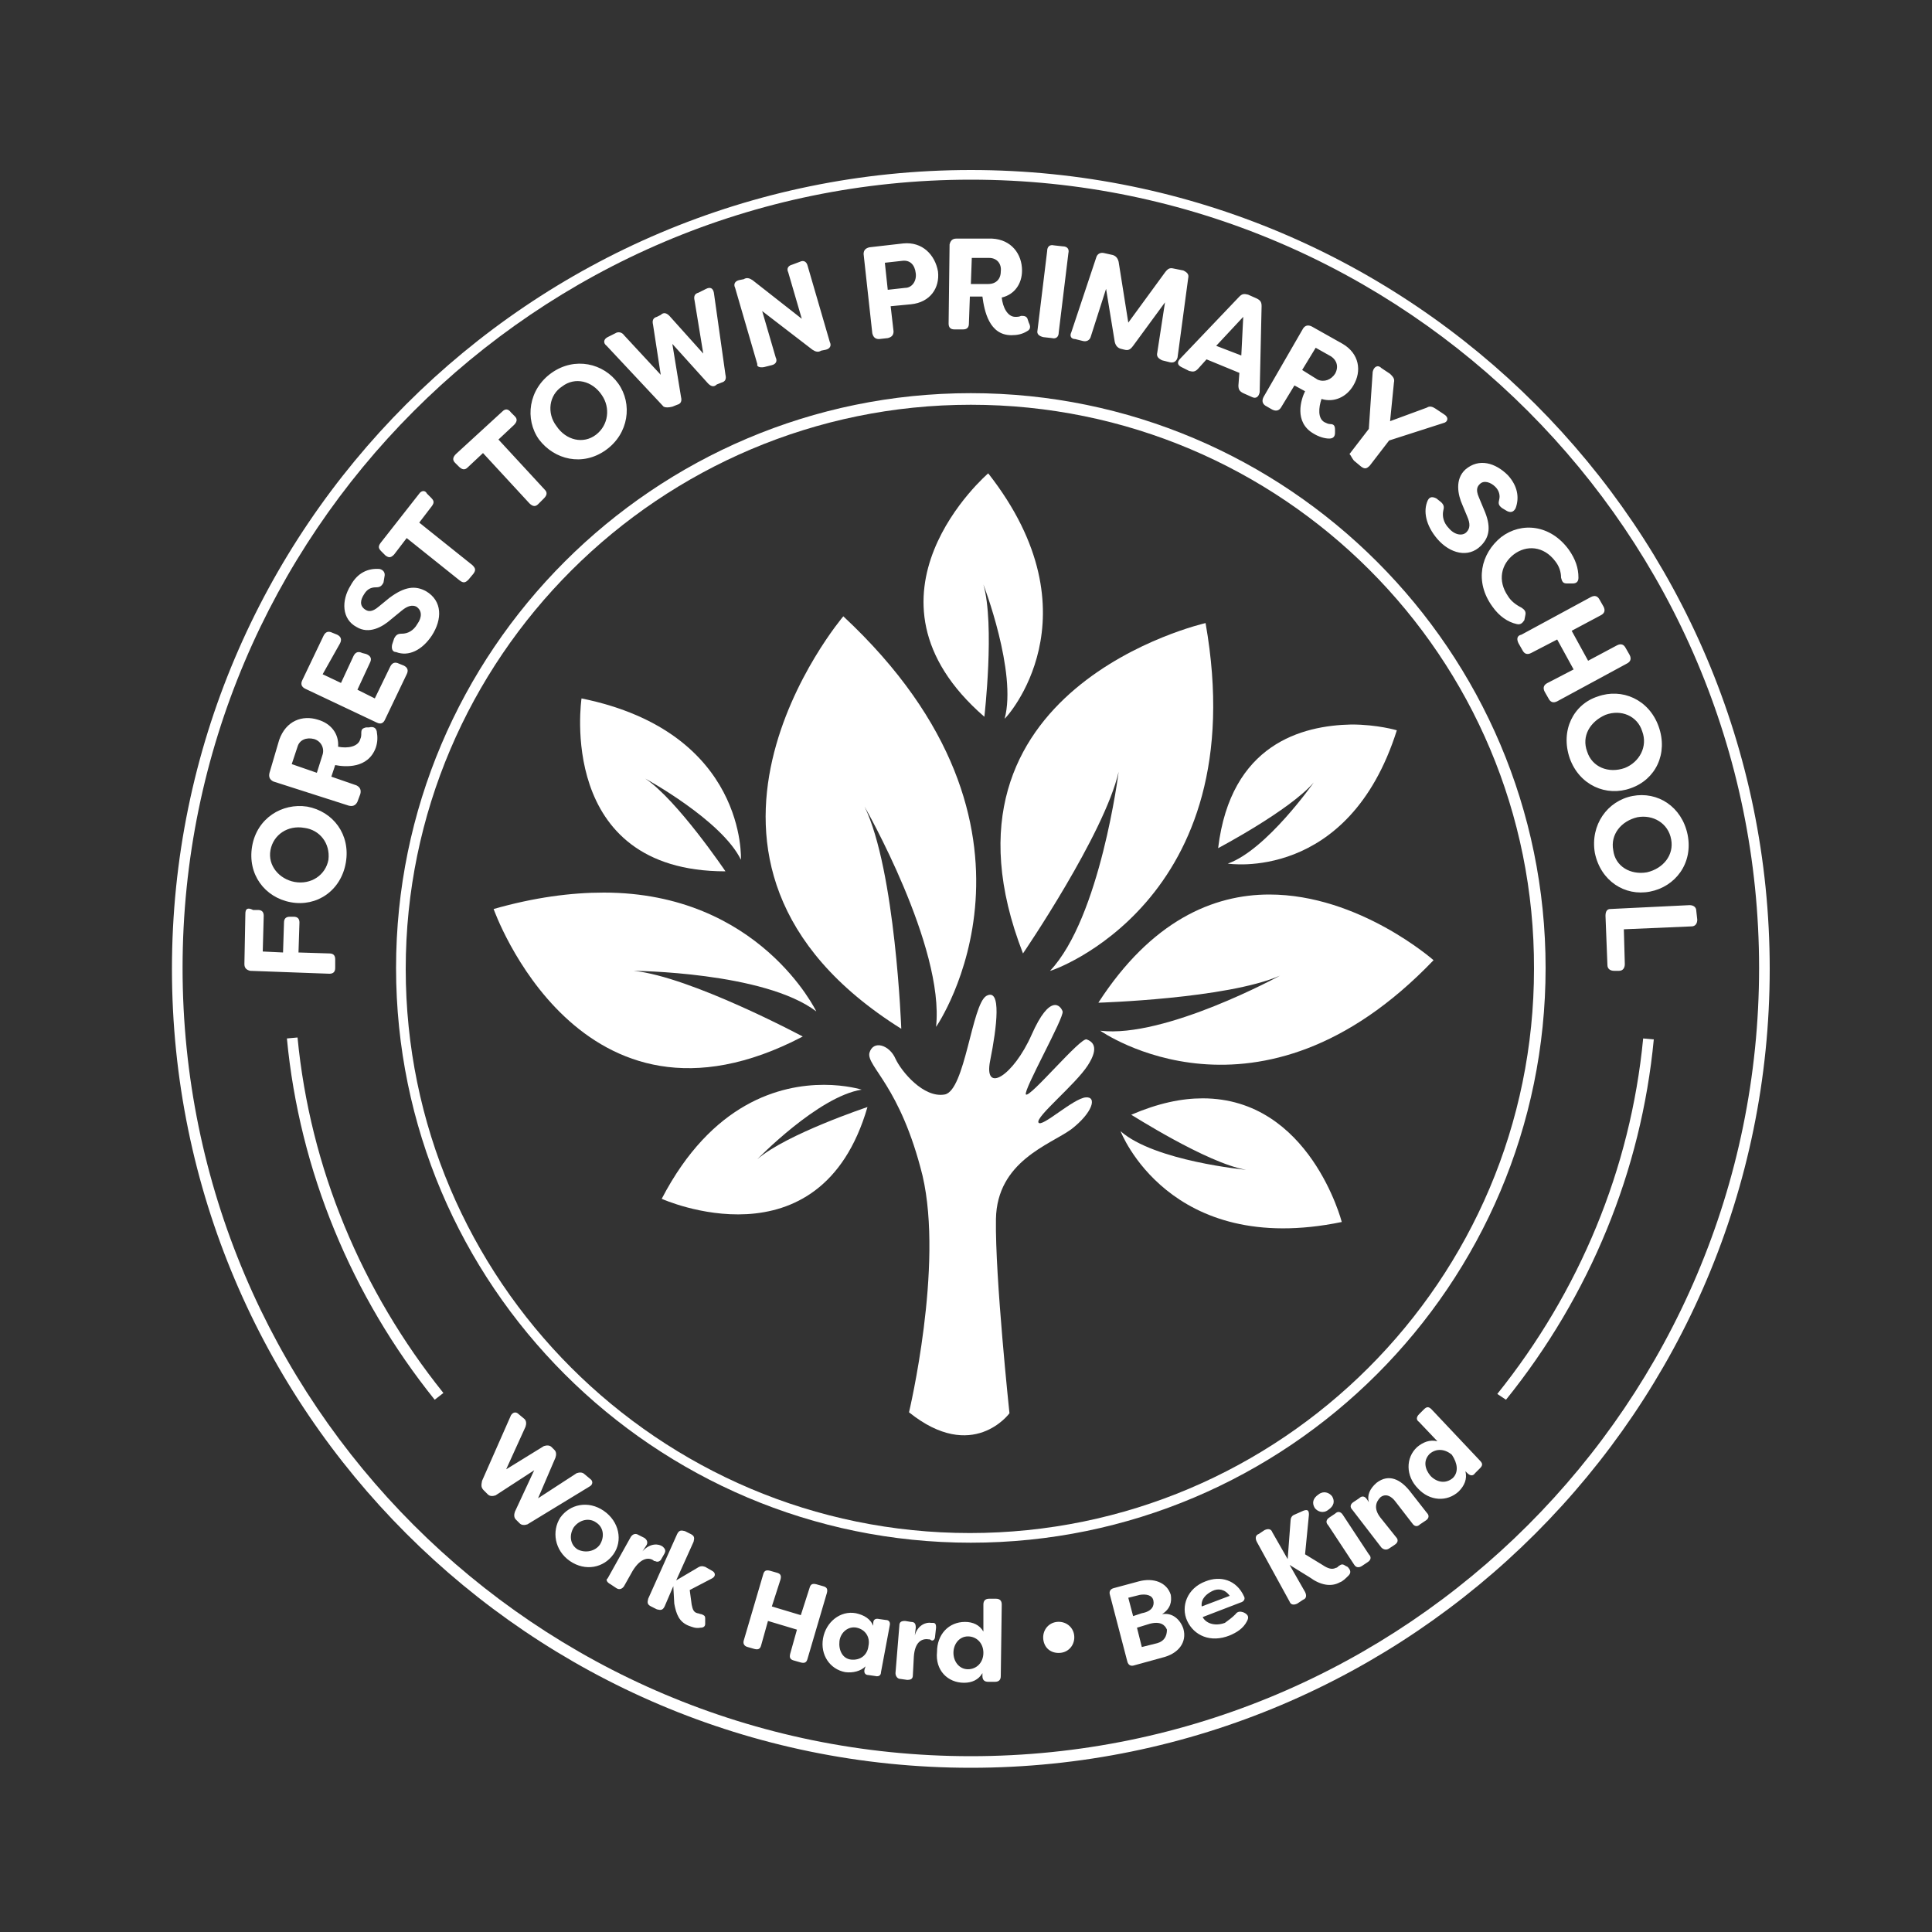 <?xml version="1.0" encoding="utf-8"?>
<!-- Generator: Adobe Illustrator 27.8.1, SVG Export Plug-In . SVG Version: 6.00 Build 0)  -->
<svg version="1.1" id="Layer_1" xmlns="http://www.w3.org/2000/svg" xmlns:xlink="http://www.w3.org/1999/xlink" x="0px" y="0px"
	 viewBox="0 0 200 200" style="enable-background:new 0 0 200 200;" xml:space="preserve">
<rect x="0" y="0" width="200" height="200" fill="#333333" stroke="none"/>
<style type="text/css">
	.st0{clip-path:url(#SVGID_00000183962861973939612210000015995619661604611461_);fill:#FFFFFF;}
	.st1{clip-path:url(#SVGID_00000012459069950882257260000009686971004649465753_);fill:#FFFFFF;}
	.st2{clip-path:url(#SVGID_00000147920372739331371230000014149278995664130465_);fill:#FFFFFF;}
	.st3{clip-path:url(#SVGID_00000130648899421425113600000009840089854663060624_);fill:#FFFFFF;}
	.st4{clip-path:url(#SVGID_00000042722495939109039830000003561728407299287436_);fill:#FFFFFF;}
	.st5{clip-path:url(#SVGID_00000021105944111110898100000006656911837000441750_);fill:#FFFFFF;}
	.st6{clip-path:url(#SVGID_00000049185519534233083280000013037122130841955981_);fill:#FFFFFF;}
	.st7{clip-path:url(#SVGID_00000101807421639863886100000009851028389559231667_);fill:#FFFFFF;}
	.st8{clip-path:url(#SVGID_00000032612073427614073160000006439179464748926366_);fill:#FFFFFF;}
	.st9{clip-path:url(#SVGID_00000168824638536118733930000005309052526537331097_);fill:#FFFFFF;}
	.st10{clip-path:url(#SVGID_00000019675026182728728740000016349840741761396113_);fill:#FFFFFF;}
	.st11{clip-path:url(#SVGID_00000043434989175940007360000006900992713374996623_);fill:#FFFFFF;}
	.st12{clip-path:url(#SVGID_00000157296626000869750680000005335192178624983715_);fill:#FFFFFF;}
	.st13{clip-path:url(#SVGID_00000156549692921172604350000014348269574193817243_);fill:#FFFFFF;}
	.st14{clip-path:url(#SVGID_00000170237715541277537030000000676046045963330470_);fill:#FFFFFF;}
	.st15{clip-path:url(#SVGID_00000006667077674160767920000001076087378286019485_);fill:#FFFFFF;}
	.st16{clip-path:url(#SVGID_00000053527216597548244490000017192466393333606562_);fill:#FFFFFF;}
	.st17{clip-path:url(#SVGID_00000024001015309403552600000010150029581928143764_);fill:#FFFFFF;}
</style>
<g>
	<g>
		<defs>
			<rect id="SVGID_1_" x="17.8" y="17.6" width="165.4" height="165.4"/>
		</defs>
		<clipPath id="SVGID_00000176017228797298734750000001943349062964631695_">
			<use xlink:href="#SVGID_1_"  style="overflow:visible;"/>
		</clipPath>
		<path style="clip-path:url(#SVGID_00000176017228797298734750000001943349062964631695_);fill:#FFFFFF;" d="M94.1,146.2
			c0,0,3.6-15.1,1.4-24.5c-2.3-9.3-5.8-11.3-5.5-12.7c0.4-1.4,2.1-0.8,2.7,0.6c0.6,1.3,2.9,4.1,5.1,3.7c2.1-0.4,2.8-9.3,4.3-10.2
			c1.6-0.9,1.1,3.2,0.4,6.7s2.4,1.6,4.3-2.7c1.9-4.3,3-3,3.2-2.4s-4.1,8.2-3.8,8.6c0.4,0.4,5.7-6,6.3-5.7c0.5,0.2,1.4,0.7,0.1,2.7
			c-1.3,2-5.4,5.3-5.1,5.9c0.3,0.6,3.6-2.5,4.9-2.6c1.2-0.1,0.7,1.6-1.5,3.3c-2.2,1.6-7.7,3.3-7.8,9.3c-0.1,6,1.4,20.1,1.4,20.1
			S100.7,151.5,94.1,146.2"/>
	</g>
	<g>
		<defs>
			<rect id="SVGID_00000152969279812747208720000018091804062964773270_" x="17.8" y="17.6" width="165.4" height="165.4"/>
		</defs>
		<clipPath id="SVGID_00000081605476303845811100000008405965927658917800_">
			<use xlink:href="#SVGID_00000152969279812747208720000018091804062964773270_"  style="overflow:visible;"/>
		</clipPath>
		<path style="clip-path:url(#SVGID_00000081605476303845811100000008405965927658917800_);fill:#FFFFFF;" d="M124.8,64.5
			c0,0-29.6,6.7-18.9,34.2c0,0,8.4-12.3,9.9-18.8c0,0-1.9,15.1-7.1,20.6C108.7,100.6,129.9,93.4,124.8,64.5"/>
	</g>
	<g>
		<defs>
			<rect id="SVGID_00000075141523130967950970000003906936110590319806_" x="17.8" y="17.6" width="165.4" height="165.4"/>
		</defs>
		<clipPath id="SVGID_00000085253004923964324490000008692082592911268002_">
			<use xlink:href="#SVGID_00000075141523130967950970000003906936110590319806_"  style="overflow:visible;"/>
		</clipPath>
		<path style="clip-path:url(#SVGID_00000085253004923964324490000008692082592911268002_);fill:#FFFFFF;" d="M129,121.1
			c0,0-9.5-0.9-13-4c0,0,5,13.1,22.9,9.4c0,0-3.3-12.8-14.4-12.8c-2.2,0-4.6,0.5-7.4,1.7C117,115.3,124.9,120.4,129,121.1"/>
	</g>
	<g>
		<defs>
			<rect id="SVGID_00000072245713484208322040000003094626659280269697_" x="17.8" y="17.6" width="165.4" height="165.4"/>
		</defs>
		<clipPath id="SVGID_00000153680604912242809930000000626840943495457451_">
			<use xlink:href="#SVGID_00000072245713484208322040000003094626659280269697_"  style="overflow:visible;"/>
		</clipPath>
		<path style="clip-path:url(#SVGID_00000153680604912242809930000000626840943495457451_);fill:#FFFFFF;" d="M68.5,124.1
			c0,0,16.4,7.4,21.3-9.5c0,0-8.4,2.8-11.4,5.4c0,0,6.3-6.5,10.8-7.2c0,0-1.6-0.5-3.9-0.5C80.8,112.3,73.7,114.1,68.5,124.1"/>
	</g>
	<g>
		<defs>
			<rect id="SVGID_00000121974371581385889910000016504315173059867581_" x="17.8" y="17.6" width="165.4" height="165.4"/>
		</defs>
		<clipPath id="SVGID_00000062874298512418579730000003173154931283396021_">
			<use xlink:href="#SVGID_00000121974371581385889910000016504315173059867581_"  style="overflow:visible;"/>
		</clipPath>
		<path style="clip-path:url(#SVGID_00000062874298512418579730000003173154931283396021_);fill:#FFFFFF;" d="M113.7,103.8
			c0,0,13.3-0.4,18.8-2.8c0,0-11.9,6.5-18.6,5.7c0,0,16.4,11.6,34.5-7.3c0,0-7.7-6.8-17-6.8C125.6,92.6,119.2,95.3,113.7,103.8"/>
	</g>
	<g>
		<defs>
			<rect id="SVGID_00000090274113987598671230000018019525004101535117_" x="17.8" y="17.6" width="165.4" height="165.4"/>
		</defs>
		<clipPath id="SVGID_00000048478646762680117160000014792340563401710749_">
			<use xlink:href="#SVGID_00000090274113987598671230000018019525004101535117_"  style="overflow:visible;"/>
		</clipPath>
		<path style="clip-path:url(#SVGID_00000048478646762680117160000014792340563401710749_);fill:#FFFFFF;" d="M126.1,87.8
			c0,0,7.4-3.9,9.9-6.8c0,0-4.9,7-8.9,8.4c0,0,12.5,2,17.5-13.8c0,0-2-0.6-4.7-0.6C134.8,75.1,127.4,77,126.1,87.8"/>
	</g>
	<g>
		<defs>
			<rect id="SVGID_00000044165660534823985950000001173468254465157547_" x="17.8" y="17.6" width="165.4" height="165.4"/>
		</defs>
		<clipPath id="SVGID_00000105409498882670830960000008877372397319995071_">
			<use xlink:href="#SVGID_00000044165660534823985950000001173468254465157547_"  style="overflow:visible;"/>
		</clipPath>
		<path style="clip-path:url(#SVGID_00000105409498882670830960000008877372397319995071_);fill:#FFFFFF;" d="M102.3,49
			c0,0-14.8,12.7-0.4,25.2c0,0,1.1-9.5-0.1-13.7c0,0,3.5,9.1,2.2,13.9C104.1,74.4,113.9,63.8,102.3,49"/>
	</g>
	<g>
		<defs>
			<rect id="SVGID_00000025429161643996945930000010705187534065670285_" x="17.8" y="17.6" width="165.4" height="165.4"/>
		</defs>
		<clipPath id="SVGID_00000009591001087800450790000017589439027236730763_">
			<use xlink:href="#SVGID_00000025429161643996945930000010705187534065670285_"  style="overflow:visible;"/>
		</clipPath>
		<path style="clip-path:url(#SVGID_00000009591001087800450790000017589439027236730763_);fill:#FFFFFF;" d="M87.3,63.8
			c0,0-21.6,25.4,6,42.7c0,0-0.6-16.4-3.8-23c0,0,8.3,14.5,7.4,22.8C97,106.2,110.9,85.8,87.3,63.8"/>
	</g>
	<g>
		<defs>
			<rect id="SVGID_00000056423038432231201280000010274192253744942008_" x="17.8" y="17.6" width="165.4" height="165.4"/>
		</defs>
		<clipPath id="SVGID_00000181054996354704352260000004472262317631065757_">
			<use xlink:href="#SVGID_00000056423038432231201280000010274192253744942008_"  style="overflow:visible;"/>
		</clipPath>
		<path style="clip-path:url(#SVGID_00000181054996354704352260000004472262317631065757_);fill:#FFFFFF;" d="M60.2,72.3
			c0,0-2.7,17.9,14.9,17.9c0,0-5-7.4-8.3-9.6c0,0,7.9,4.3,9.9,8.4C76.7,89.1,77.4,75.8,60.2,72.3"/>
	</g>
	<g>
		<defs>
			<rect id="SVGID_00000130636189315989384520000008574717883372682127_" x="17.8" y="17.6" width="165.4" height="165.4"/>
		</defs>
		<clipPath id="SVGID_00000120521776356420816150000005460633459115534978_">
			<use xlink:href="#SVGID_00000130636189315989384520000008574717883372682127_"  style="overflow:visible;"/>
		</clipPath>
		<path style="clip-path:url(#SVGID_00000120521776356420816150000005460633459115534978_);fill:#FFFFFF;" d="M51.1,94.1
			c0,0,8.9,25.3,32,13.2c0,0-11.6-6.2-17.5-6.8c0,0,13.5,0.1,18.9,4.2c0,0-5.9-12.3-22-12.3C59.1,92.4,55.3,92.9,51.1,94.1"/>
	</g>
	<g>
		<defs>
			<rect id="SVGID_00000178185088560576112260000002007786109610395529_" x="17.8" y="17.6" width="165.4" height="165.4"/>
		</defs>
		<clipPath id="SVGID_00000080923223227542017540000018192475319502593936_">
			<use xlink:href="#SVGID_00000178185088560576112260000002007786109610395529_"  style="overflow:visible;"/>
		</clipPath>
		<path style="clip-path:url(#SVGID_00000080923223227542017540000018192475319502593936_);fill:#FFFFFF;" d="M100.5,18.6
			c-45,0-81.6,36.7-81.6,81.6c0,45,36.6,81.6,81.6,81.6s81.6-36.6,81.6-81.6C182.1,55.3,145.5,18.6,100.5,18.6 M100.5,183
			c-45.6,0-82.7-37.1-82.7-82.7s37.1-82.7,82.7-82.7s82.7,37.1,82.7,82.7S146.1,183,100.5,183"/>
	</g>
	<g>
		<defs>
			<rect id="SVGID_00000031196141631501281040000014400203635685530522_" x="17.8" y="17.6" width="165.4" height="165.4"/>
		</defs>
		<clipPath id="SVGID_00000107557512663242087640000009163193992580586166_">
			<use xlink:href="#SVGID_00000031196141631501281040000014400203635685530522_"  style="overflow:visible;"/>
		</clipPath>
		<path style="clip-path:url(#SVGID_00000107557512663242087640000009163193992580586166_);fill:#FFFFFF;" d="M100.5,41.9
			C68.3,41.9,42,68.1,42,100.3s26.2,58.4,58.4,58.4s58.4-26.2,58.4-58.4C158.9,68,132.7,41.9,100.5,41.9 M100.5,159.7
			c-32.8,0-59.5-26.7-59.5-59.5s26.7-59.5,59.5-59.5s59.5,26.7,59.5,59.5S133.3,159.7,100.5,159.7"/>
	</g>
	<g>
		<defs>
			<rect id="SVGID_00000003825872491737122740000014151374822712013199_" x="17.8" y="17.6" width="165.4" height="165.4"/>
		</defs>
		<clipPath id="SVGID_00000144336570682845638350000012509389774012687280_">
			<use xlink:href="#SVGID_00000003825872491737122740000014151374822712013199_"  style="overflow:visible;"/>
		</clipPath>
		<path style="clip-path:url(#SVGID_00000144336570682845638350000012509389774012687280_);fill:#FFFFFF;" d="M155.9,144.9l-0.9-0.6
			c8.5-10.6,13.8-23.3,15.1-36.8l1.1,0.1C169.9,121.2,164.6,134.1,155.9,144.9"/>
	</g>
	<g>
		<defs>
			<rect id="SVGID_00000057141556402742549560000006728106708690427307_" x="17.8" y="17.6" width="165.4" height="165.4"/>
		</defs>
		<clipPath id="SVGID_00000041997233788034245230000005255893303119870907_">
			<use xlink:href="#SVGID_00000057141556402742549560000006728106708690427307_"  style="overflow:visible;"/>
		</clipPath>
		<path style="clip-path:url(#SVGID_00000041997233788034245230000005255893303119870907_);fill:#FFFFFF;" d="M45,144.9
			c-8.6-10.7-14-23.7-15.3-37.4l1.1-0.1c1.3,13.5,6.6,26.2,15.1,36.8L45,144.9z"/>
	</g>
	<g>
		<defs>
			<rect id="SVGID_00000045599579712542139060000002914593132596073879_" x="17.8" y="17.6" width="165.4" height="165.4"/>
		</defs>
		<clipPath id="SVGID_00000161624794728165206230000010738104351178239885_">
			<use xlink:href="#SVGID_00000045599579712542139060000002914593132596073879_"  style="overflow:visible;"/>
		</clipPath>
		<path style="clip-path:url(#SVGID_00000161624794728165206230000010738104351178239885_);fill:#FFFFFF;" d="M100.2,172.8
			c-0.9,0-1.5-0.8-1.5-1.7c0-0.9,0.6-1.7,1.5-1.7c0.9,0,1.6,0.7,1.6,1.7S101.1,172.8,100.2,172.8 M99.8,174.2c0.8,0,1.5-0.3,1.9-1
			v0.3c0,0.4,0.2,0.6,0.6,0.6h0.7c0.4,0,0.6-0.2,0.6-0.6l0.1-7.4c0-0.4-0.2-0.6-0.6-0.6h-0.7c-0.4,0-0.6,0.2-0.6,0.6v2.8
			c-0.4-0.7-1.1-1-1.9-1c-1.7,0-2.9,1.3-2.9,3.1C96.8,172.9,98.1,174.2,99.8,174.2 M93.2,173.8l0.7,0.1c0.4,0,0.6-0.1,0.6-0.5
			l0.1-1.9c0.1-1.5,0.8-1.9,1.5-1.8c0.1,0,0.2,0,0.3,0.1c0.2,0.1,0.4-0.1,0.4-0.4l0.1-0.9c0-0.2,0-0.5-0.3-0.5h-0.2
			c-0.5-0.1-1.4,0.2-1.7,1.3l0.1-0.8c0-0.4-0.1-0.6-0.5-0.6l-0.6-0.1c-0.4,0-0.6,0.1-0.6,0.5l-0.4,4.9
			C92.7,173.5,92.9,173.8,93.2,173.8 M88.1,171.8c-0.9-0.1-1.3-1-1.2-1.9s0.9-1.6,1.8-1.4s1.4,1,1.2,1.9
			C89.8,171.3,89.1,171.9,88.1,171.8 M87.5,173.1c0.8,0.1,1.6-0.1,2.1-0.6l-0.1,0.3c-0.1,0.4,0.1,0.6,0.4,0.6l0.7,0.1
			c0.4,0.1,0.6-0.1,0.6-0.4l0.9-4.8c0.1-0.4-0.1-0.6-0.4-0.6l-0.7-0.1c-0.4-0.1-0.6,0.1-0.6,0.4v0.3c-0.3-0.7-0.9-1.1-1.8-1.3
			c-1.6-0.3-3.1,0.9-3.4,2.6C84.9,171.3,85.9,172.8,87.5,173.1 M77.4,170.5l0.7,0.2c0.4,0.1,0.6,0,0.7-0.4l0.7-2.5l3,0.9l-0.7,2.5
			c-0.1,0.4,0,0.6,0.4,0.7l0.7,0.2c0.4,0.1,0.6,0,0.7-0.4l2-6.8c0.1-0.4,0-0.6-0.4-0.7l-0.7-0.2c-0.4-0.1-0.6,0-0.7,0.4l-0.9,2.8
			l-3-0.9l0.9-2.8c0.1-0.4,0-0.6-0.4-0.7l-0.7-0.2c-0.4-0.1-0.6,0-0.7,0.4l-2,6.8C76.9,170.1,77,170.4,77.4,170.5 M71.3,168.3
			c0.3,0.1,0.7,0.3,1.2,0.2c0.4,0,0.5-0.2,0.5-0.4v-0.6c0-0.2-0.1-0.3-0.4-0.4c-0.1,0-0.3-0.1-0.4-0.1c-0.4-0.1-0.5-0.4-0.6-0.9
			l-0.2-1.5l2.3-1.2c0.4-0.2,0.4-0.6,0-0.8l-0.7-0.4c-0.3-0.1-0.5-0.1-0.8,0.1l-2.2,1.3l1.8-4c0.1-0.4,0.1-0.6-0.3-0.8l-0.6-0.3
			c-0.4-0.1-0.6-0.1-0.8,0.3l-3,6.7c-0.1,0.4-0.1,0.6,0.3,0.8l0.6,0.3c0.4,0.1,0.6,0.1,0.8-0.3l0.9-2.1l0.1,1.8
			C70,167.1,70.3,167.9,71.3,168.3 M63.2,164l0.6,0.4c0.3,0.2,0.6,0.1,0.8-0.2l0.9-1.6c0.8-1.3,1.6-1.4,2.1-1.1
			c0.1,0.1,0.1,0.1,0.2,0.1c0.2,0.1,0.4,0.1,0.6-0.1l0.4-0.7c0.1-0.2,0.1-0.4-0.1-0.6l-0.1-0.1c-0.4-0.3-1.3-0.4-2.1,0.5l0.4-0.6
			c0.2-0.3,0.1-0.6-0.2-0.8l-0.6-0.3c-0.3-0.2-0.6-0.1-0.8,0.2l-2.4,4.3C62.7,163.5,62.8,163.8,63.2,164 M59.8,160.4
			c-0.8-0.5-0.9-1.5-0.4-2.3c0.6-0.8,1.6-1,2.3-0.5c0.8,0.5,0.9,1.5,0.4,2.3C61.6,160.6,60.6,160.8,59.8,160.4 M59,161.6
			c1.6,1.1,3.5,0.7,4.5-0.7c1-1.4,0.6-3.4-1-4.5c-1.6-1.1-3.5-0.7-4.5,0.7C57.1,158.5,57.4,160.5,59,161.6 M50.1,154.3l0.4,0.4
			c0.2,0.2,0.5,0.2,0.8,0.1l4-2.6l-2,4.3c-0.1,0.3-0.1,0.6,0.1,0.8l0.4,0.4c0.2,0.2,0.5,0.2,0.8,0.1l6.4-3.9
			c0.4-0.2,0.4-0.6,0.1-0.8l-0.6-0.5c-0.2-0.2-0.5-0.2-0.8-0.1l-4,2.6l1.8-4.2c0.1-0.3,0.1-0.6-0.1-0.8l-0.3-0.3
			c-0.2-0.2-0.5-0.2-0.8-0.1l-3.9,2.4l2-4.4c0.1-0.3,0.1-0.6-0.1-0.8l-0.6-0.5c-0.3-0.3-0.6-0.2-0.8,0.1l-3,6.8
			C49.8,153.8,49.8,154,50.1,154.3"/>
	</g>
	<g>
		<defs>
			<rect id="SVGID_00000108297030677637953210000002932642558499059840_" x="17.8" y="17.6" width="165.4" height="165.4"/>
		</defs>
		<clipPath id="SVGID_00000119812119453875156920000003692822645462395057_">
			<use xlink:href="#SVGID_00000108297030677637953210000002932642558499059840_"  style="overflow:visible;"/>
		</clipPath>
		<path style="clip-path:url(#SVGID_00000119812119453875156920000003692822645462395057_);fill:#FFFFFF;" d="M109.8,171.1
			c0.9-0.1,1.5-0.9,1.4-1.8c-0.1-0.9-0.9-1.5-1.8-1.4c-0.9,0.1-1.5,0.9-1.4,1.8C108.1,170.6,108.8,171.2,109.8,171.1"/>
	</g>
	<g>
		<defs>
			<rect id="SVGID_00000168119009206479862810000014870428049191182507_" x="17.8" y="17.6" width="165.4" height="165.4"/>
		</defs>
		<clipPath id="SVGID_00000079450119396913106160000015164118483969593228_">
			<use xlink:href="#SVGID_00000168119009206479862810000014870428049191182507_"  style="overflow:visible;"/>
		</clipPath>
		<path style="clip-path:url(#SVGID_00000079450119396913106160000015164118483969593228_);fill:#FFFFFF;" d="M150.4,153
			c-0.7,0.6-1.6,0.5-2.3-0.2c-0.6-0.7-0.8-1.6-0.1-2.3c0.7-0.6,1.6-0.5,2.3,0.1C150.9,151.5,151,152.4,150.4,153 M151,154.4
			c0.6-0.6,0.9-1.3,0.7-2.1l0.2,0.2c0.3,0.3,0.6,0.3,0.8,0l0.5-0.5c0.3-0.3,0.3-0.5,0-0.8l-5-5.3c-0.3-0.3-0.5-0.3-0.8,0l-0.5,0.5
			c-0.3,0.3-0.3,0.6,0,0.8l1.9,2c-0.8-0.2-1.5,0.1-2.1,0.6c-1.2,1.1-1.2,3,0.1,4.3C148,155.4,149.8,155.5,151,154.4 M143.8,160.3
			l0.6-0.4c0.3-0.2,0.4-0.5,0.1-0.8l-1.6-2c-0.7-0.9-0.5-1.6,0-2.1c0.5-0.4,1.1-0.2,1.6,0.5l1.7,2.2c0.2,0.3,0.5,0.4,0.8,0.1
			l0.6-0.4c0.3-0.2,0.4-0.5,0.1-0.8l-1.8-2.3c-0.9-1.1-2.1-1.8-3.4-0.8c-0.7,0.6-1,1.3-0.8,2l-0.2-0.3c-0.2-0.3-0.5-0.4-0.8-0.1
			l-0.6,0.4c-0.3,0.2-0.4,0.5-0.1,0.8l3,3.9C143.2,160.4,143.5,160.5,143.8,160.3 M141,162.1l0.6-0.4c0.3-0.2,0.4-0.5,0.1-0.8
			l-2.7-4.1c-0.2-0.3-0.5-0.4-0.8-0.1l-0.6,0.4c-0.3,0.2-0.4,0.5-0.1,0.8l2.7,4.1C140.4,162.3,140.7,162.3,141,162.1 M137.5,156.3
			c0.6-0.4,0.7-0.9,0.4-1.4c-0.3-0.4-0.9-0.6-1.4-0.2c-0.6,0.4-0.7,0.9-0.4,1.4C136.4,156.5,137,156.7,137.5,156.3 M138.7,163.8
			c0.3-0.1,0.6-0.4,0.9-0.7c0.3-0.3,0.2-0.6-0.1-0.9l-0.2-0.1c-0.3-0.2-0.4-0.2-0.7,0c-0.1,0.1-0.2,0.2-0.3,0.2
			c-0.4,0.2-0.8,0.1-1.4-0.3l-1.8-1.1l0.4-4.1c0-0.4-0.1-0.6-0.6-0.4l-0.9,0.4c-0.3,0.1-0.4,0.4-0.4,0.6l-0.3,4l-1.6-2.8
			c-0.1-0.3-0.4-0.4-0.8-0.2l-0.6,0.4c-0.3,0.1-0.4,0.4-0.2,0.8l3.4,6.2c0.1,0.3,0.4,0.4,0.8,0.2l0.6-0.4c0.3-0.1,0.4-0.4,0.2-0.8
			l-1.6-2.8l2.1,1.3C136.7,164.1,137.8,164.3,138.7,163.8 M124.4,166.3c-0.1-0.8,0.5-1.3,1.1-1.6s1.3-0.2,1.8,0.5L124.4,166.3z
			 M127.3,169.3c0.7-0.3,1.4-0.7,1.8-1.5c0.2-0.4,0.1-0.6-0.2-0.8l-0.2-0.1c-0.3-0.1-0.6-0.1-0.8,0.2c-0.4,0.4-0.7,0.6-1.1,0.9
			c-1.1,0.4-2,0-2.3-0.6l3.9-1.5c0.4-0.1,0.5-0.4,0.4-0.6c-0.8-1.8-2.5-2.2-4-1.6c-1.9,0.7-2.6,2.6-1.9,4.1
			C123.6,169.3,125.3,170.1,127.3,169.3 M119.8,170.1l-1.6,0.4l-0.5-2l1.3-0.4c1.1-0.3,1.6,0.1,1.8,0.6
			C120.8,169.4,120.5,169.9,119.8,170.1 M118,165.1c0.6-0.1,1.3,0,1.4,0.6c0.1,0.5-0.1,1.1-1.2,1.3l-0.9,0.3l-0.5-1.9L118,165.1z
			 M120.3,167.1c0.9-0.6,1-1.3,0.9-2c-0.4-1.3-1.8-1.8-3.3-1.4l-2.6,0.7c-0.4,0.1-0.5,0.4-0.4,0.7l1.8,6.9c0.1,0.4,0.4,0.5,0.7,0.4
			l2.9-0.8c1.7-0.4,2.6-1.6,2.2-3C122.2,167.7,121.4,166.9,120.3,167.1"/>
	</g>
	<g>
		<defs>
			<rect id="SVGID_00000134936655137839854100000006463116061284178076_" x="17.8" y="17.6" width="165.4" height="165.4"/>
		</defs>
		<clipPath id="SVGID_00000057838461804234780630000016941883589821349258_">
			<use xlink:href="#SVGID_00000134936655137839854100000006463116061284178076_"  style="overflow:visible;"/>
		</clipPath>
		<path style="clip-path:url(#SVGID_00000057838461804234780630000016941883589821349258_);fill:#FFFFFF;" d="M166.2,94.8l0.2,5.1
			c0,0.4,0.3,0.6,0.7,0.6h0.5c0.4,0,0.6-0.3,0.6-0.7l-0.1-3.6l7-0.3c0.4,0,0.6-0.3,0.6-0.7l-0.1-0.9c0-0.4-0.3-0.6-0.7-0.6l-8.2,0.4
			C166.4,94.1,166.2,94.3,166.2,94.8 M167,88c-0.3-1.6,0.8-3,2.5-3.4c1.6-0.3,3.2,0.6,3.5,2.3c0.3,1.6-0.8,3-2.5,3.4
			C168.8,90.6,167.2,89.7,167,88 M165.1,88.3c0.6,2.9,3.1,4.5,5.7,4s4.5-2.9,3.9-5.9c-0.6-2.9-3.1-4.5-5.7-4
			C166.4,82.9,164.6,85.4,165.1,88.3 M164.3,77.8c-0.6-1.6,0.3-3.1,1.9-3.8c1.6-0.6,3.3,0.1,3.8,1.7c0.6,1.6-0.3,3.2-1.8,3.8
			C166.5,80.1,164.8,79.4,164.3,77.8 M162.5,78.5c1,2.8,3.8,4,6.3,3.1c2.6-0.9,3.9-3.6,2.9-6.4c-1-2.8-3.8-4-6.3-3.1
			C162.9,72.9,161.5,75.6,162.5,78.5 M157.2,66.6l0.4,0.7c0.2,0.4,0.5,0.5,0.9,0.3l2.7-1.4l1.7,3.1l-2.7,1.4
			c-0.4,0.2-0.5,0.5-0.3,0.9l0.4,0.7c0.2,0.4,0.5,0.5,0.9,0.3l7.2-3.9c0.4-0.2,0.5-0.5,0.3-0.9l-0.4-0.7c-0.2-0.4-0.5-0.5-0.9-0.3
			l-3,1.6l-1.7-3.1l3-1.6c0.4-0.2,0.5-0.5,0.3-0.9l-0.4-0.7c-0.2-0.4-0.5-0.5-0.9-0.3l-7.2,3.9C157,65.8,157,66.2,157.2,66.6
			 M154.5,62.8c0.7,1,1.6,1.6,2.5,1.8c0.4,0.1,0.6-0.1,0.8-0.4l0.1-0.5c0.1-0.4-0.1-0.6-0.4-0.8c-0.6-0.3-1.1-0.7-1.4-1.2
			c-1.1-1.6-0.7-3.3,0.6-4.3s3.1-0.9,4.3,0.7c0.4,0.5,0.6,1.1,0.6,1.7c0.1,0.4,0.2,0.6,0.6,0.6h0.6c0.4,0,0.6-0.2,0.6-0.6
			c0-1-0.3-1.9-1-2.9c-1.9-2.6-4.9-2.9-7-1.3C153.3,57.3,152.6,60.2,154.5,62.8 M148.8,55.8c1.3,1.5,3.2,2,4.5,0.7
			c0.9-0.9,1.1-2,0.3-3.8l-0.5-1.2c-0.4-0.9-0.1-1.2,0.1-1.4c0.4-0.4,1.1-0.2,1.6,0.3c0.4,0.4,0.5,0.9,0.4,1.3
			c-0.1,0.4-0.1,0.6,0.3,0.9l0.5,0.3c0.4,0.2,0.7,0.1,0.9-0.3c0.4-1.1,0.2-2.3-0.8-3.4c-1.3-1.3-3-1.8-4.4-0.6
			c-1.1,1-0.8,2.6-0.3,3.7l0.5,1.2c0.3,0.7,0.3,1.2-0.1,1.6c-0.4,0.4-1.2,0.3-1.8-0.4c-0.6-0.6-0.7-1.3-0.6-1.8
			c0.1-0.4,0.1-0.6-0.2-0.9l-0.5-0.4c-0.4-0.2-0.7-0.2-0.9,0.2C147.3,52.9,147.6,54.4,148.8,55.8 M140.3,47.8l0.6,0.5
			c0.4,0.3,0.6,0.2,0.9-0.1l2-2.6l5.6-1.8c0.5-0.1,0.6-0.6,0.1-0.9l-0.9-0.6c-0.3-0.2-0.6-0.3-0.9-0.1l-3.8,1.4l0.4-4
			c0.1-0.4-0.1-0.6-0.4-0.9l-0.9-0.6c-0.4-0.4-0.8-0.1-0.9,0.4l-0.4,5.9l-2,2.6C139.9,47.2,140,47.6,140.3,47.8 M134.8,38.3l1.4-2.3
			l1.6,0.9c0.6,0.4,0.8,1.1,0.4,1.8c-0.4,0.6-1.1,0.9-1.8,0.6L134.8,38.3z M136,44.9c0.5,0.3,1.1,0.5,1.6,0.5c0.4,0,0.6-0.2,0.6-0.6
			v-0.3c0-0.4-0.1-0.6-0.5-0.6c-0.2,0-0.4-0.1-0.6-0.2c-0.7-0.4-0.6-1.5-0.3-2.4c1.3,0.4,2.6-0.2,3.3-1.4c0.9-1.5,0.6-3.3-1.1-4.3
			l-3.2-1.8c-0.4-0.2-0.7-0.1-0.9,0.2l-4.1,7.1c-0.2,0.4-0.1,0.7,0.2,0.9l0.7,0.4c0.4,0.2,0.7,0.1,0.9-0.2l1.4-2.3l1.1,0.6
			C134.7,41.3,133.9,43.7,136,44.9 M125.9,35.8l2.8-3l-0.2,4L125.9,35.8z M122.3,38l0.8,0.4c0.4,0.1,0.6,0.1,0.9-0.2l0.9-1l3.4,1.4
			l-0.1,1.3c0,0.4,0.1,0.6,0.5,0.8l0.9,0.4c0.4,0.2,0.7,0,0.8-0.5l0.2-8.9c0-0.4-0.1-0.6-0.5-0.8l-0.9-0.4c-0.4-0.1-0.6-0.1-0.9,0.2
			l-6.1,6.4C121.8,37.5,121.9,37.8,122.3,38 M111.3,35.1l0.8,0.2c0.4,0.1,0.7-0.1,0.8-0.4l1.6-5l0.9,5.5c0.1,0.4,0.3,0.6,0.6,0.7
			l0.4,0.1c0.4,0.1,0.6,0,0.9-0.4l3.3-4.5l-0.8,5.2c-0.1,0.4,0.1,0.6,0.5,0.8l0.8,0.2c0.4,0.1,0.7-0.1,0.8-0.5l1.1-8.2
			c0.1-0.4-0.1-0.6-0.5-0.8l-1-0.2c-0.4-0.1-0.6,0-0.9,0.4l-3.8,5.2l-1-6.3c-0.1-0.4-0.3-0.6-0.6-0.7l-0.9-0.2
			c-0.4-0.1-0.7,0.1-0.8,0.4l-2.6,7.8C110.7,34.8,110.9,35.1,111.3,35.1 M108,34.9l0.9,0.1c0.4,0.1,0.7-0.1,0.7-0.6l1-8.2
			c0.1-0.4-0.1-0.7-0.6-0.7l-0.9-0.1c-0.4-0.1-0.7,0.1-0.7,0.6l-1,8.2C107.3,34.6,107.6,34.8,108,34.9 M100.5,29.5l0.1-2.8h1.8
			c0.8,0,1.3,0.6,1.2,1.4c0,0.8-0.5,1.3-1.3,1.3H100.5z M104.7,34.7c0.6,0,1.1-0.1,1.6-0.4c0.4-0.2,0.4-0.5,0.2-0.9l-0.1-0.3
			c-0.1-0.4-0.4-0.4-0.7-0.4c-0.2,0.1-0.4,0.1-0.6,0.1c-0.8,0-1.3-1-1.4-2c1.3-0.3,2.1-1.4,2.1-2.8c0-1.7-1.1-3.2-3.1-3.3L99,24.7
			c-0.4,0-0.6,0.2-0.7,0.6l-0.1,8.2c0,0.4,0.2,0.6,0.6,0.6h0.9c0.4,0,0.6-0.2,0.6-0.6l0.1-2.8h1.3C101.9,32.2,102.4,34.7,104.7,34.7
			 M93.7,29.8L91.9,30l-0.3-2.8l1.8-0.2c0.8-0.1,1.3,0.4,1.4,1.3C94.9,29.1,94.4,29.8,93.7,29.8 M93.5,25.2L90,25.6
			c-0.4,0.1-0.6,0.3-0.6,0.7l0.9,8.2c0.1,0.4,0.3,0.6,0.7,0.6l0.9-0.1c0.4-0.1,0.6-0.3,0.6-0.7l-0.3-2.6l2.1-0.2
			c2-0.2,3-1.7,2.8-3.4C96.8,26.4,95.5,25,93.5,25.2 M79.1,38l0.8-0.2c0.4-0.1,0.6-0.4,0.4-0.8l-1.4-4.8l5.2,4
			c0.3,0.2,0.6,0.3,0.9,0.1l0.5-0.1c0.4-0.1,0.6-0.4,0.4-0.8l-2.3-7.9c-0.1-0.4-0.4-0.6-0.8-0.4L82,27.4c-0.4,0.1-0.6,0.4-0.4,0.8
			L83,33l-5.1-4c-0.3-0.2-0.6-0.3-0.9-0.1L76.5,29c-0.4,0.1-0.6,0.4-0.4,0.8l2.3,7.9C78.3,37.9,78.6,38.1,79.1,38 M69.6,42.1
			l0.5-0.2c0.4-0.1,0.5-0.4,0.4-0.8l-0.9-5.5l3.7,4.1c0.3,0.3,0.6,0.4,0.9,0.1l0.5-0.2c0.4-0.1,0.5-0.4,0.4-0.8l-1.2-8.5
			c-0.1-0.5-0.4-0.6-0.8-0.4l-0.8,0.4c-0.4,0.1-0.5,0.4-0.4,0.8l0.9,5.5l-3.5-3.9c-0.3-0.3-0.6-0.4-0.9-0.1l-0.4,0.2
			c-0.4,0.1-0.5,0.4-0.4,0.8l0.8,5.2l-3.8-4.1c-0.2-0.3-0.6-0.4-0.9-0.2l-0.8,0.4c-0.4,0.2-0.5,0.6-0.1,0.9l5.9,6.3
			C68.9,42.2,69.2,42.2,69.6,42.1 M61.7,45c-1.3,1-3.1,0.6-4.1-0.9c-1-1.3-0.8-3.2,0.6-4.1c1.3-1,3.1-0.6,4.1,0.9
			C63.2,42.2,63,44,61.7,45 M62.7,46.6c2.4-1.7,2.8-4.8,1.3-6.9s-4.5-2.8-6.9-1.1c-2.4,1.7-2.8,4.8-1.3,6.9
			C57.4,47.6,60.3,48.3,62.7,46.6 M52,42.6L47.2,47c-0.3,0.3-0.4,0.6-0.1,0.9l0.4,0.4c0.3,0.3,0.6,0.4,0.9,0.1l1.6-1.5l4.8,5.2
			c0.3,0.3,0.6,0.4,0.9,0.1l0.6-0.6c0.3-0.3,0.4-0.6,0.1-0.9l-4.8-5.2l1.6-1.5c0.3-0.3,0.4-0.6,0.1-0.9l-0.4-0.4
			C52.6,42.3,52.3,42.3,52,42.6 M43.4,51.1l-4,5.1c-0.3,0.4-0.2,0.6,0.1,0.9l0.4,0.4c0.4,0.3,0.6,0.2,0.9-0.1l1.3-1.7l5.5,4.4
			c0.4,0.3,0.6,0.2,0.9-0.1l0.5-0.6c0.3-0.4,0.2-0.6-0.1-0.9l-5.5-4.4l1.3-1.7c0.3-0.4,0.2-0.6-0.1-0.9l-0.4-0.4
			C44,50.7,43.6,50.8,43.4,51.1 M44.7,65.8c1.1-1.7,1.1-3.6-0.6-4.6c-1.1-0.6-2.2-0.5-3.8,0.7l-1.1,0.9c-0.7,0.6-1.1,0.5-1.4,0.3
			c-0.6-0.4-0.5-1-0.1-1.6c0.3-0.5,0.7-0.7,1.2-0.7c0.4,0,0.6-0.1,0.8-0.5l0.1-0.6c0.1-0.4-0.1-0.7-0.5-0.8c-1.2-0.1-2.3,0.4-3,1.7
			c-1,1.6-0.9,3.5,0.6,4.3c1.3,0.8,2.7,0,3.6-0.8l1.1-0.9c0.6-0.5,1.1-0.6,1.5-0.4c0.6,0.4,0.6,1.1,0.1,1.8c-0.4,0.7-1,1-1.6,1
			c-0.4,0-0.6,0.1-0.8,0.5l-0.2,0.6c-0.1,0.4,0,0.8,0.4,0.8C42.3,68,43.7,67.3,44.7,65.8 M35.2,66.6c0.2-0.4,0.1-0.7-0.3-0.9
			l-0.5-0.2c-0.4-0.2-0.7-0.1-0.9,0.3l-2.2,4.6c-0.2,0.4-0.1,0.7,0.3,0.9l7.4,3.5c0.4,0.2,0.7,0.1,0.9-0.4l2.2-4.6
			c0.2-0.4,0.1-0.7-0.3-0.9l-0.5-0.2c-0.4-0.2-0.7-0.1-0.9,0.3l-1.6,3.3l-1.8-0.9l1.3-2.8c0.2-0.4,0.1-0.7-0.4-0.9l-0.4-0.1
			c-0.4-0.2-0.7-0.1-0.9,0.3l-1.3,2.8l-1.9-0.9L35.2,66.6z M32.8,80l-2.6-0.9l0.6-1.8c0.2-0.7,0.9-1,1.7-0.8
			c0.7,0.2,1.1,0.9,0.9,1.6L32.8,80z M38.9,77.4c0.2-0.6,0.2-1.1,0.1-1.7c-0.1-0.4-0.4-0.5-0.8-0.4h-0.3c-0.4,0.1-0.5,0.2-0.5,0.6
			c0,0.2,0,0.4-0.1,0.6c-0.2,0.8-1.3,1-2.3,0.8c0.1-1.3-0.7-2.4-2.1-2.8c-1.6-0.5-3.3,0.1-4,2.1L27.9,80c-0.1,0.4,0,0.7,0.4,0.9
			l7.8,2.5c0.4,0.1,0.7,0,0.9-0.4l0.3-0.8c0.1-0.4,0-0.7-0.4-0.9l-2.6-0.9l0.4-1.2C35.7,79.4,38.1,79.6,38.9,77.4 M34,89
			c-0.3,1.6-1.8,2.6-3.5,2.3c-1.6-0.3-2.8-1.7-2.5-3.3c0.3-1.6,1.8-2.6,3.5-2.3C33.1,85.9,34.2,87.3,34,89 M35.8,89.3
			c0.5-2.9-1.3-5.3-4-5.8c-2.6-0.4-5.2,1.2-5.7,4.1s1.3,5.3,4,5.8S35.3,92.2,35.8,89.3 M25.4,94.6l-0.1,5.2c0,0.4,0.2,0.6,0.6,0.7
			l8.2,0.3c0.4,0,0.6-0.2,0.6-0.6v-0.9c0-0.4-0.2-0.6-0.6-0.6l-3.2-0.1l0.1-3.1c0-0.4-0.2-0.6-0.6-0.6H30c-0.4,0-0.6,0.2-0.6,0.6
			l-0.1,3.1l-2.1-0.1l0.1-3.7c0-0.4-0.2-0.6-0.6-0.6h-0.5C25.6,93.9,25.4,94.1,25.4,94.6"/>
	</g>
</g>
</svg>
